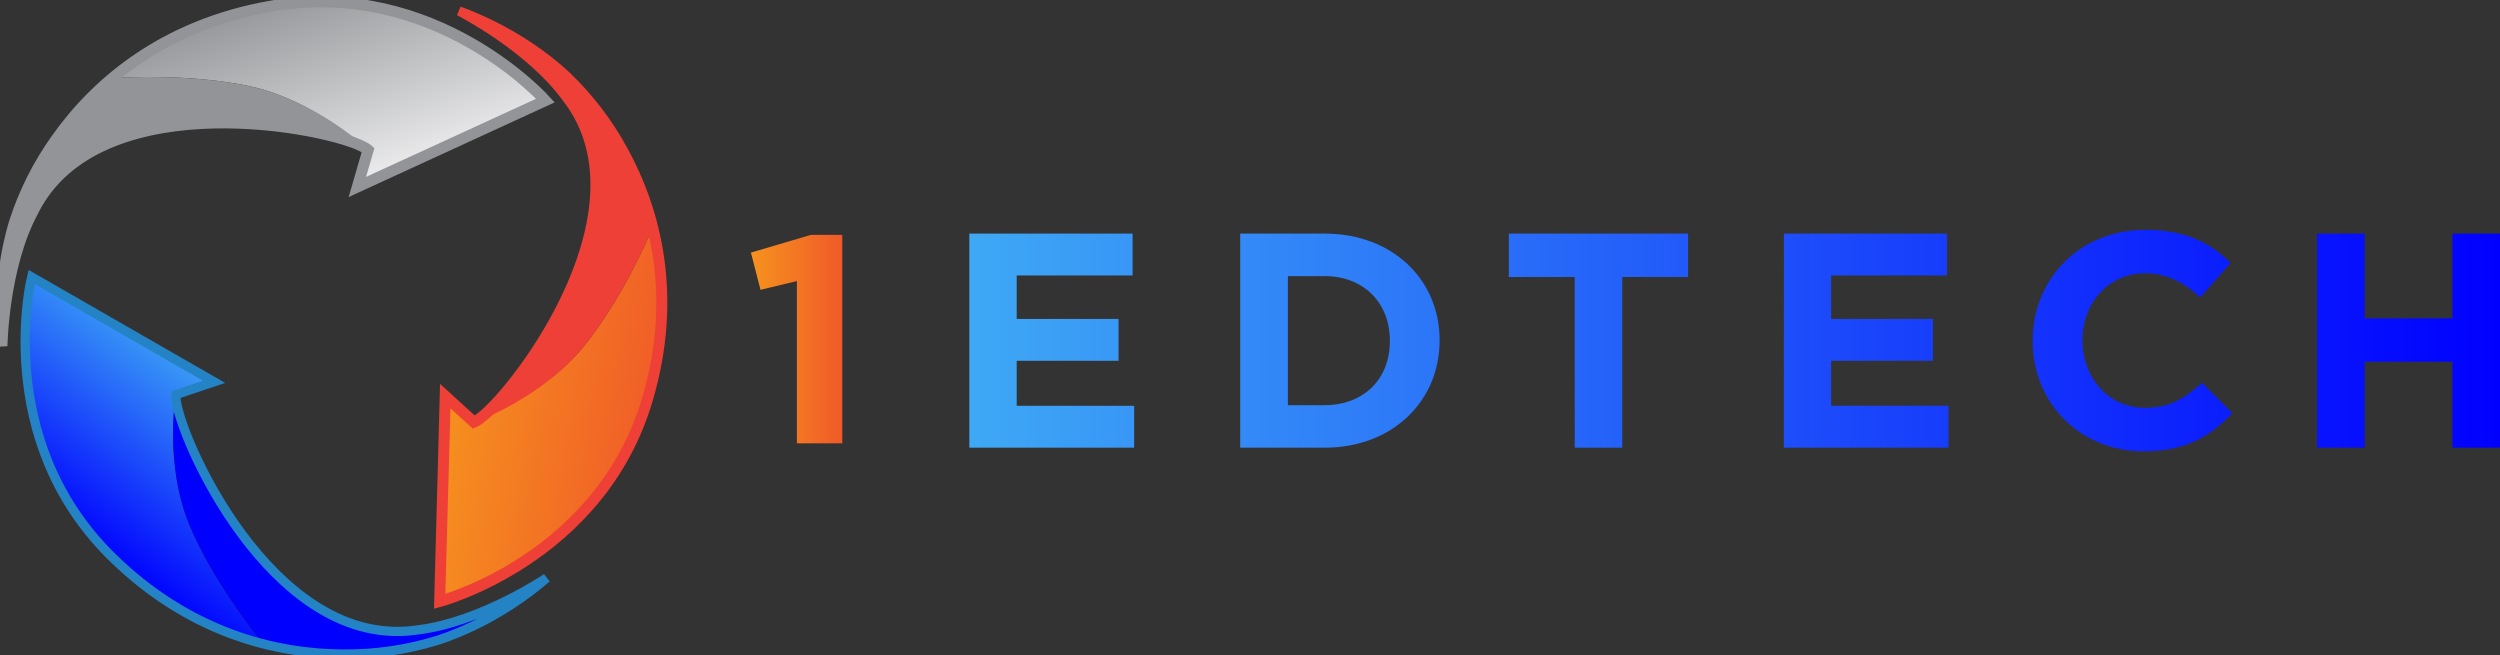 <svg width="271" height="71" viewBox="0 0 271 71" fill="none" xmlns="http://www.w3.org/2000/svg">
<rect x="0" y="0" width="271" height="71" fill="#333333" stroke="none"/>
<g clip-path="url(#clip0_1_996)">
<path d="M19.054 42.788L23.19 41.396L3.427 30.025C3.427 30.025 -0.907 47.464 12.026 60.264C17.348 65.531 23.086 68.391 28.488 69.782C27.294 68.305 23.067 62.864 20.612 57.132C17.745 50.413 19.054 42.788 19.054 42.788Z" fill="url(#paint0_linear_1_996)"/>
<path d="M39.783 16.294L38.578 20.452L59.303 10.93C59.303 10.93 47.35 -2.584 29.341 0.576C21.939 1.87 16.276 4.891 12.032 8.472C13.937 8.351 20.865 8.033 27.017 9.335C34.22 10.861 39.783 16.294 39.783 16.294Z" fill="url(#paint1_linear_1_996)"/>
<path d="M3.626 23.006C3.963 22.32 4.353 21.661 4.792 21.034C13.266 9.04 37.452 14.1 39.783 16.093C39.783 16.093 34.22 10.861 27.017 9.337C20.871 8.031 13.931 8.343 12.032 8.474C9.757 10.4 7.739 12.604 6.025 15.032C4.071 17.769 2.55 20.785 1.514 23.975C-0.644 30.911 0.309 37.527 0.309 37.527C0.309 37.527 0.416 29.003 3.626 23.006Z" fill="#929497"/>
<path d="M58.97 10.865L38.894 20.088L39.982 16.348L40.016 16.227L39.919 16.141C38.39 14.839 28.442 12.365 19.149 13.518C16.051 13.899 13.299 14.653 10.974 15.752C8.295 17.02 6.155 18.755 4.63 20.919C4.184 21.549 3.79 22.214 3.451 22.906C1.429 26.682 0.628 31.48 0.311 34.52C0.263 31.951 0.46 28.02 1.717 24.011C2.741 20.845 4.248 17.852 6.185 15.136C9.974 9.77 17.073 2.923 29.367 0.767C33.409 0.054 37.554 0.151 41.558 1.051C44.86 1.808 48.029 3.05 50.959 4.736C53.904 6.399 56.599 8.462 58.966 10.865M59.297 10.93C59.297 10.93 47.344 -2.584 29.335 0.576C17.651 2.625 10.317 8.945 6.025 15.024C4.071 17.761 2.55 20.777 1.514 23.967C-0.644 30.903 0.309 37.519 0.309 37.519C0.309 37.519 0.42 29.009 3.63 23.012C3.967 22.326 4.357 21.666 4.796 21.04C13.266 9.04 37.452 14.299 39.783 16.294L38.578 20.452L59.297 10.93Z" stroke="#929497" stroke-miterlimit="10"/>
<path d="M51.391 45.647L48.179 42.722L47.56 65.338C47.56 65.338 65.103 60.757 70.257 43.39C72.381 36.251 72.172 29.892 70.821 24.526C70.082 26.269 67.283 32.557 63.37 37.424C58.781 43.141 51.391 45.647 51.391 45.647Z" fill="url(#paint2_linear_1_996)"/>
<path d="M61.417 10.614C61.889 11.217 62.311 11.857 62.68 12.526C69.757 25.376 54.412 44.562 51.572 45.739C51.572 45.739 58.781 43.139 63.37 37.434C67.283 32.567 70.082 26.279 70.821 24.536C70.095 21.663 69.002 18.893 67.568 16.294C65.964 13.344 63.914 10.653 61.489 8.315C56.179 3.315 49.773 1.212 49.773 1.212C49.773 1.212 57.42 5.094 61.417 10.614Z" fill="#EE4036"/>
<path d="M47.757 65.068L48.359 43.159L51.25 45.791L51.345 45.876L51.465 45.826C53.324 45.049 59.992 37.334 63.087 28.584C64.121 25.669 64.665 22.894 64.706 20.343C64.752 17.405 64.133 14.738 62.858 12.421C62.485 11.744 62.058 11.098 61.582 10.487C59.068 7.019 55.087 4.173 52.477 2.542C54.824 3.643 58.299 5.567 61.363 8.458C63.769 10.779 65.802 13.449 67.394 16.378C70.558 22.141 73.591 31.482 70.066 43.336C68.913 47.238 66.98 50.87 64.38 54.016C62.229 56.602 59.698 58.853 56.872 60.696C54.059 62.57 50.992 64.042 47.763 65.068M47.562 65.334C47.562 65.334 65.103 60.749 70.249 43.382C73.599 32.108 71.146 22.797 67.56 16.282C65.956 13.332 63.906 10.641 61.481 8.303C56.171 3.303 49.765 1.2 49.765 1.2C49.765 1.2 57.412 5.086 61.409 10.602C61.88 11.206 62.303 11.845 62.672 12.514C69.749 25.364 54.224 44.461 51.383 45.639L48.171 42.714L47.562 65.334Z" stroke="#EE4036" stroke-miterlimit="10"/>
<path d="M86.384 30.468L82.437 31.416L81.401 27.38L87.907 25.458H91.304V48.056H86.384V30.468Z" fill="url(#paint3_linear_1_996)"/>
<path d="M105.077 25.321H122.772V29.862H110.21V34.57H121.252V39.113H110.21V43.986H122.944V48.529H105.077V25.321ZM134.438 25.321H143.593C150.961 25.321 156.052 30.327 156.052 36.857V36.925C156.052 43.455 150.961 48.529 143.593 48.529H134.438V25.321ZM143.593 43.92C147.809 43.92 150.66 41.102 150.66 36.99V36.925C150.66 32.813 147.813 29.93 143.593 29.93H139.608V43.92H143.593ZM170.696 30.025H163.558V25.321H182.986V30.025H175.851V48.525H170.704L170.696 30.025ZM193.376 25.321H211.057V29.862H198.491V34.57H209.533V39.113H198.491V43.982H211.219V48.525H193.366L193.376 25.321ZM220.336 36.984V36.919C220.336 30.321 225.355 24.915 232.562 24.915C236.979 24.915 239.629 26.374 241.797 28.493L238.515 32.239C236.708 30.615 234.863 29.619 232.518 29.619C228.577 29.616 225.734 32.873 225.734 36.847V36.915C225.734 40.89 228.513 44.209 232.532 44.209C235.212 44.209 236.852 43.147 238.695 41.49L241.978 44.779C239.569 47.331 236.887 48.922 232.365 48.922C225.461 48.926 220.336 43.656 220.336 36.981V36.984ZM251.169 25.321H256.328V34.504H265.84V25.321H270.998V48.529H265.84V39.212H256.328V48.529H251.169V25.321Z" fill="url(#paint4_linear_1_996)"/>
<path d="M45.332 68.271C44.574 68.391 43.808 68.449 43.041 68.446C28.255 68.446 18.749 45.812 19.064 42.78C19.064 42.78 17.755 50.405 20.618 57.124C23.064 62.856 27.3 68.297 28.494 69.774C31.39 70.517 34.369 70.892 37.36 70.891C40.74 70.913 44.103 70.424 47.334 69.44C54.312 67.214 59.245 62.653 59.245 62.653C59.245 62.653 52.138 67.439 45.332 68.271Z" fill="#0000FF"/>
<path d="M3.427 30.025C3.427 30.025 -0.907 47.464 12.026 60.264C20.421 68.573 29.855 70.899 37.35 70.899C40.733 70.919 44.1 70.427 47.334 69.44C54.312 67.214 59.245 62.653 59.245 62.653C59.245 62.653 52.138 67.441 45.332 68.273C44.574 68.392 43.808 68.45 43.041 68.446C28.255 68.446 18.749 45.812 19.064 42.78L23.2 41.389L3.427 30.025Z" stroke="url(#paint5_linear_1_996)" stroke-miterlimit="10"/>
</g>
<defs>
<linearGradient id="paint0_linear_1_996" x1="23.852" y1="39.546" x2="9.287" y2="59.051" gradientUnits="userSpaceOnUse">
<stop stop-color="#3FA9F5"/>
<stop offset="1" stop-color="#0000FF"/>
</linearGradient>
<linearGradient id="paint1_linear_1_996" x1="38.949" y1="21.465" x2="31.43" y2="-1.593" gradientUnits="userSpaceOnUse">
<stop stop-color="#F1F1F2"/>
<stop offset="1" stop-color="#929497"/>
</linearGradient>
<linearGradient id="paint2_linear_1_996" x1="47.531" y1="43.128" x2="71.708" y2="46.957" gradientUnits="userSpaceOnUse">
<stop stop-color="#F6921E"/>
<stop offset="1" stop-color="#F05A28"/>
</linearGradient>
<linearGradient id="paint3_linear_1_996" x1="81.401" y1="36.758" x2="91.304" y2="36.758" gradientUnits="userSpaceOnUse">
<stop stop-color="#F6921E"/>
<stop offset="1" stop-color="#F05A28"/>
</linearGradient>
<linearGradient id="paint4_linear_1_996" x1="104.826" y1="36.915" x2="270.739" y2="36.915" gradientUnits="userSpaceOnUse">
<stop stop-color="#3FA9F5"/>
<stop offset="1" stop-color="#0000FF"/>
</linearGradient>
<linearGradient id="paint5_linear_1_996" x1="1.879" y1="49.455" x2="59.873" y2="52.682" gradientUnits="userSpaceOnUse">
<stop stop-color="#2483C5"/>
<stop offset="1" stop-color="#2483C5"/>
</linearGradient>
<clipPath id="clip0_1_996">
<rect width="271" height="71" fill="white"/>
</clipPath>
</defs>
</svg>
